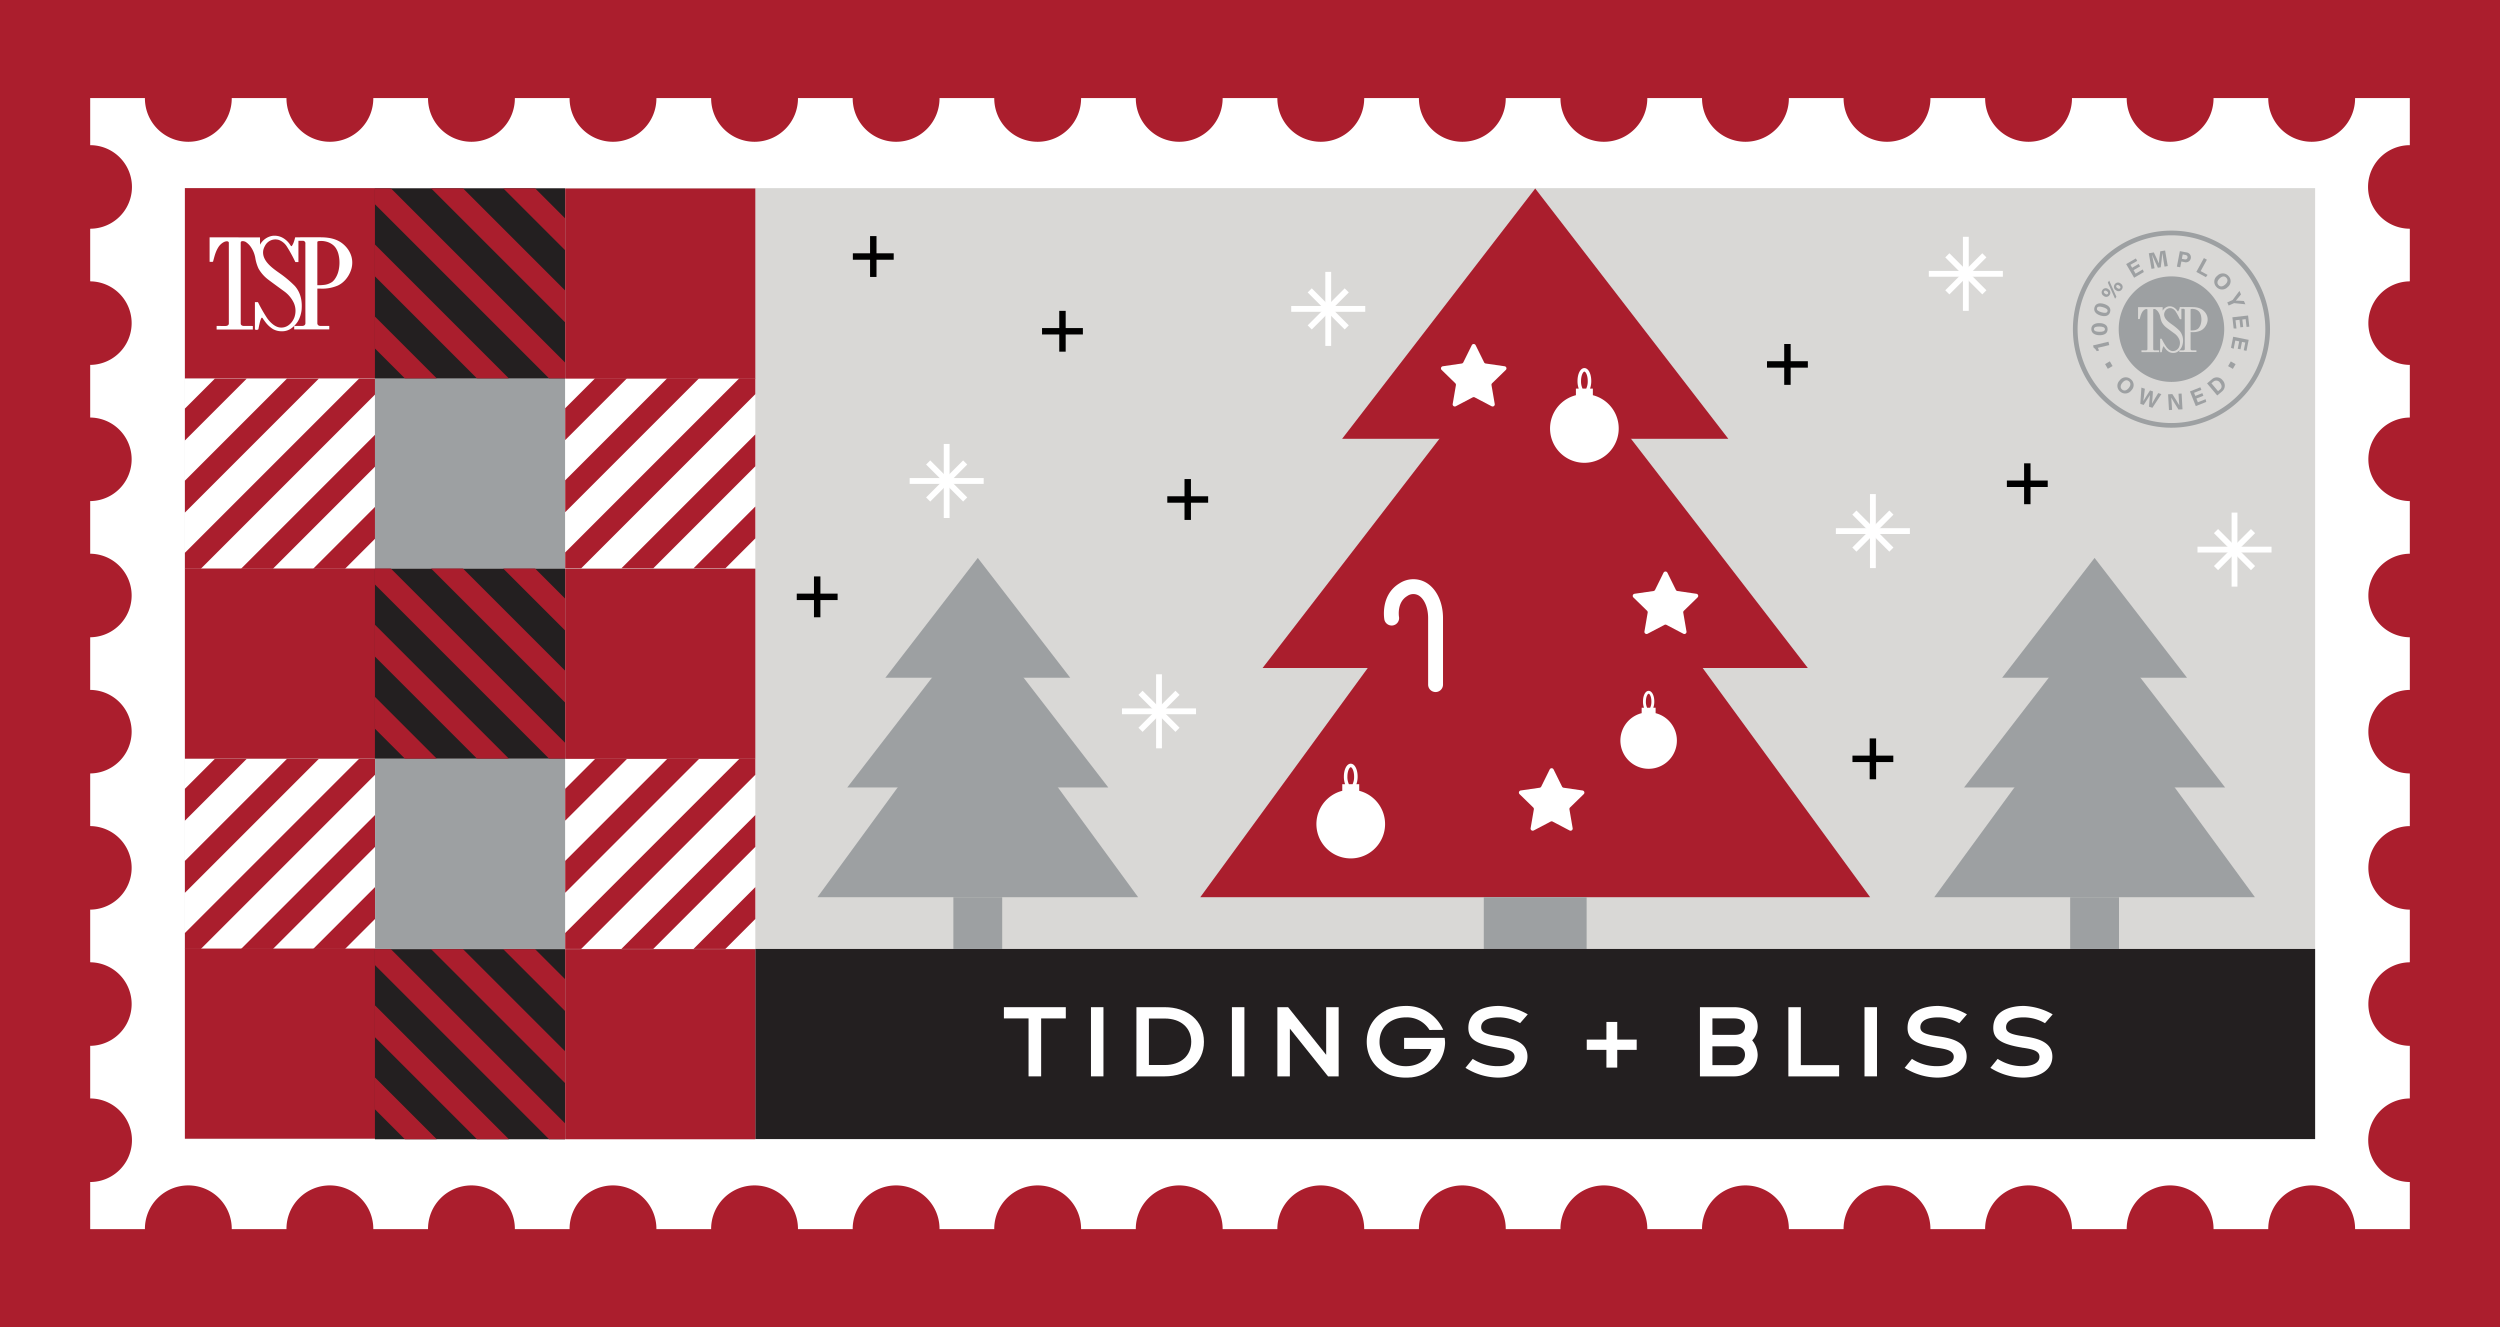 <svg id="Group_47" data-name="Group 47" xmlns="http://www.w3.org/2000/svg" xmlns:xlink="http://www.w3.org/1999/xlink" width="1052.094" height="558.532" viewBox="0 0 1052.094 558.532">
  <rect x="0" y="0" width="1052.094" height="558.532" fill="#808080" stroke="none"/>
  <defs>
    <clipPath id="clip-path">
      <rect id="Rectangle_158" data-name="Rectangle 158" width="1052.094" height="558.532" fill="none"/>
    </clipPath>
    <clipPath id="clip-path-2">
      <rect id="Rectangle_61" data-name="Rectangle 61" width="1052.098" height="558.532" fill="none"/>
    </clipPath>
    <clipPath id="clip-path-3">
      <rect id="Rectangle_56" data-name="Rectangle 56" width="19.073" height="19.073" fill="none"/>
    </clipPath>
    <clipPath id="clip-path-4">
      <rect id="Rectangle_57" data-name="Rectangle 57" width="19.073" height="19.074" fill="none"/>
    </clipPath>
    <clipPath id="clip-path-7">
      <rect id="Rectangle_67" data-name="Rectangle 67" width="80.006" height="80.007" fill="none"/>
    </clipPath>
    <clipPath id="clip-path-9">
      <rect id="Rectangle_75" data-name="Rectangle 75" width="80.006" height="80.006" fill="none"/>
    </clipPath>
    <clipPath id="clip-path-11">
      <rect id="Rectangle_116" data-name="Rectangle 116" width="80.007" height="80.007" fill="none"/>
    </clipPath>
    <clipPath id="clip-path-13">
      <rect id="Rectangle_124" data-name="Rectangle 124" width="80.007" height="80.006" fill="none"/>
    </clipPath>
    <clipPath id="clip-path-21">
      <rect id="Rectangle_154" data-name="Rectangle 154" width="48.033" height="28.286" fill="none"/>
    </clipPath>
  </defs>
  <g id="Group_46" data-name="Group 46" clip-path="url(#clip-path)">
    <rect id="Rectangle_52" data-name="Rectangle 52" width="1052.098" height="558.532" fill="#ab1e2d"/>
    <g id="Group_14" data-name="Group 14">
      <g id="Group_13" data-name="Group 13" clip-path="url(#clip-path-2)">
        <path id="Path_82" data-name="Path 82" d="M1007.189,491.33a17.543,17.543,0,0,1,17.508-17.578V451.6a17.579,17.579,0,0,1,0-35.157V394.284a17.579,17.579,0,0,1,0-35.157V336.973a17.579,17.579,0,0,1,0-35.157V279.661a17.579,17.579,0,0,1,0-35.157V222.349a17.579,17.579,0,0,1,0-35.157V165.037a17.579,17.579,0,0,1,0-35.157V107.725a17.578,17.578,0,0,1,0-35.156V52.731h-23.032a18.272,18.272,0,1,1-36.543,0H942.093a18.272,18.272,0,1,1-36.543,0H882.52a18.272,18.272,0,1,1-36.543,0H822.949a18.272,18.272,0,1,1-36.543,0H763.377a18.272,18.272,0,1,1-36.543,0H703.8a18.272,18.272,0,1,1-36.543,0H644.232a18.272,18.272,0,1,1-36.543,0H584.66a18.272,18.272,0,1,1-36.543,0H525.089a18.272,18.272,0,1,1-36.543,0H465.517a18.272,18.272,0,1,1-36.543,0H405.944a18.272,18.272,0,1,1-36.543,0H346.372a18.272,18.272,0,1,1-36.543,0H286.8a18.272,18.272,0,1,1-36.543,0H227.228a18.272,18.272,0,1,1-36.543,0H167.656a18.272,18.272,0,1,1-36.543,0H108.084a18.272,18.272,0,1,1-36.543,0H48.509V72.569a17.578,17.578,0,0,1,0,35.156V129.88a17.579,17.579,0,0,1,0,35.157v22.155a17.579,17.579,0,0,1,0,35.157V244.5a17.579,17.579,0,0,1,0,35.157v22.155a17.579,17.579,0,0,1,0,35.157v22.155a17.579,17.579,0,0,1,0,35.157V416.44a17.579,17.579,0,0,1,0,35.157v22.155a17.578,17.578,0,0,1,0,35.156v19.838H71.541a18.272,18.272,0,1,1,36.543,0h23.028a18.272,18.272,0,1,1,36.543,0h23.029a18.272,18.272,0,1,1,36.543,0h23.028a18.272,18.272,0,1,1,36.543,0h23.028a18.272,18.272,0,1,1,36.543,0H369.4a18.272,18.272,0,1,1,36.543,0h23.029a18.272,18.272,0,1,1,36.543,0h23.028a18.272,18.272,0,1,1,36.543,0h23.028a18.272,18.272,0,1,1,36.543,0h23.028a18.272,18.272,0,1,1,36.543,0h23.029a18.272,18.272,0,1,1,36.543,0h23.029a18.272,18.272,0,1,1,36.543,0h23.029a18.272,18.272,0,1,1,36.543,0h23.029a18.272,18.272,0,1,1,36.543,0H905.55a18.272,18.272,0,1,1,36.543,0h23.028a18.272,18.272,0,1,1,36.543,0H1024.7V508.908a17.543,17.543,0,0,1-17.508-17.578" transform="translate(-10.554 -11.473)" fill="#fff"/>
        <rect id="Rectangle_53" data-name="Rectangle 53" width="896.478" height="400.193" transform="translate(77.81 79.169)" fill="#d9d8d6"/>
        <rect id="Rectangle_54" data-name="Rectangle 54" width="67.811" height="67.811" transform="translate(83.908 85.348)" fill="#fff"/>
        <path id="Path_83" data-name="Path 83" d="M178.595,132.817a6.49,6.49,0,0,0-.689-.925c-.1-.106-.195-.208-.3-.307a7.349,7.349,0,0,0-3.258-1.721,8.221,8.221,0,0,0-1.841-.255,7.314,7.314,0,0,0-1.225.06.8.8,0,0,0-.471.16c-.185.18-.116.506-.131.737v17.65a17.08,17.08,0,0,0,2.511-.091,7.468,7.468,0,0,0,3.785-1.323,5.911,5.911,0,0,0,.948-1,9.515,9.515,0,0,0,1.521-3.078,12.787,12.787,0,0,0,.376-1.721,14.542,14.542,0,0,0-.293-5.993,8.485,8.485,0,0,0-.937-2.194" transform="translate(-37.135 -28.199)" fill="#ab1e2d"/>
        <path id="Path_84" data-name="Path 84" d="M99.446,181.353h80.006V101.185H99.446Zm70.06-46.169a11.4,11.4,0,0,1-.574,1.566,12.013,12.013,0,0,1-1.8,2.852,10.8,10.8,0,0,1-1.005,1.032,9.656,9.656,0,0,1-2.289,1.533,16.67,16.67,0,0,1-7.292,1.314h-1.358v14.645s.02,1.081,1.409,1.062l3.606,0,.005,1.441H145.44l.01-1.448h3.256c1.468.03,1.458-1.071,1.458-1.071,0-2.552-.02-6.366-.02-8.917V124.631a1.062,1.062,0,0,0-1.052-1.289h-1.866v8.968h-1.289a60.406,60.406,0,0,0-3.532-6.468,6.9,6.9,0,0,0-3.352-2.827,4.914,4.914,0,0,0-5.914,2.49,6.377,6.377,0,0,0-.691,1.735c-.848,4.451,3.939,7.69,6.981,9.833a45.836,45.836,0,0,1,6.31,5.318c2.494,2.875,3.152,6.414,2.818,10.123a12.872,12.872,0,0,1-.645,2.756,9.875,9.875,0,0,1-1.049,2.195,11.2,11.2,0,0,1-2.45,2.6,6.617,6.617,0,0,1-3.156,1.308,8.33,8.33,0,0,1-1.676.031,7.2,7.2,0,0,1-3.1-.917,11.809,11.809,0,0,1-2.966-2.674s-1.131-1.489-1.369-1.945c0,0-.376-.4-.555.1,0,0-.437.436-1.211,4.623a1.318,1.318,0,0,1-1.468.059V149.176H130.2a65.051,65.051,0,0,0,3.671,6.449s2.381,3.81,5.5,4.207c2.925.372,5.188-1.7,6.171-4.306a8.215,8.215,0,0,0-.218-5.953,12.637,12.637,0,0,0-3.948-4.841s-5.378-3.909-6.906-5.08a15.255,15.255,0,0,1-4.024-4.579,17.18,17.18,0,0,1-1.384-4.594,11.678,11.678,0,0,0-2.082-4.834,7.952,7.952,0,0,0-1.926-1.8c-.531-.331-2.044-.663-2.11.2-.015.275,0,7.475,0,11.268v18.321c0,1.254,0,4.522,0,4.522.022,1.168,1.59,1.042,1.614,1.03l3.483.009V160.7L112.8,160.7v-1.511l3.505.008s1.575.144,1.634-1.027c0,0,.009-34.08,0-34.11-.27-.824-1.57-.452-2.127-.149a6.173,6.173,0,0,0-2.372,2.284,12.246,12.246,0,0,0-.924,1.863c-.169.42-.32.849-.456,1.282-.166.527-.629,2.265-.779,2.831a7.1,7.1,0,0,1-1.429.015c-.015,0-.009-.606-.009-.767v-9.521l21.212.02v3.076a7.419,7.419,0,0,1,5.1-3.71,7.123,7.123,0,0,1,4.6.892,8.839,8.839,0,0,1,3.156,3.136s.535.655.674-.02c0,0,.635-.674,1.27-3.413H156.4c4.371,0,8.3.858,11.22,4.455a10.49,10.49,0,0,1,1.476,2.426,9.762,9.762,0,0,1,.477,1.371,9.606,9.606,0,0,1-.066,5.06" transform="translate(-21.636 -22.015)" fill="#ab1e2d"/>
        <path id="Path_85" data-name="Path 85" d="M803.131,101.391,721.864,206.727H884.4Z" transform="translate(-157.056 -22.06)" fill="#aa1e2d"/>
        <path id="Path_86" data-name="Path 86" d="M793.824,169.227,679.088,317.944H908.56Z" transform="translate(-147.749 -36.819)" fill="#aa1e2d"/>
        <path id="Path_87" data-name="Path 87" d="M786.533,236.017,645.576,428.933H927.49Z" transform="translate(-140.458 -51.35)" fill="#aa1e2d"/>
        <rect id="Rectangle_55" data-name="Rectangle 55" width="43.28" height="21.773" transform="translate(624.435 377.583)" fill="#9da0a2"/>
        <g id="Group_3" data-name="Group 3" transform="translate(645.09 114.736)" style="mix-blend-mode: multiply;isolation: isolate">
          <g id="Group_2" data-name="Group 2">
            <g id="Group_1" data-name="Group 1" clip-path="url(#clip-path-3)">
              <path id="Path_88" data-name="Path 88" d="M843.543,156.176a9.537,9.537,0,1,1-9.537-9.536,9.537,9.537,0,0,1,9.537,9.536" transform="translate(-824.47 -146.64)" fill="#aa1e2d"/>
            </g>
          </g>
        </g>
        <g id="Group_6" data-name="Group 6" transform="translate(598.06 310.095)" style="mix-blend-mode: multiply;isolation: isolate">
          <g id="Group_5" data-name="Group 5">
            <g id="Group_4" data-name="Group 4" clip-path="url(#clip-path-4)">
              <path id="Path_89" data-name="Path 89" d="M783.436,405.86a9.537,9.537,0,1,1-9.537-9.537,9.537,9.537,0,0,1,9.537,9.537" transform="translate(-764.363 -396.323)" fill="#aa1e2d"/>
            </g>
          </g>
        </g>
        <g id="Group_9" data-name="Group 9" transform="translate(725.686 346.249)" style="mix-blend-mode: multiply;isolation: isolate">
          <g id="Group_8" data-name="Group 8">
            <g id="Group_7" data-name="Group 7" clip-path="url(#clip-path-3)">
              <path id="Path_90" data-name="Path 90" d="M946.55,452.068a9.537,9.537,0,1,1-9.537-9.537,9.537,9.537,0,0,1,9.537,9.537" transform="translate(-927.477 -442.531)" fill="#aa1e2d"/>
            </g>
          </g>
        </g>
        <g id="Group_12" data-name="Group 12" transform="translate(643.455 269.729)" style="mix-blend-mode: multiply;isolation: isolate">
          <g id="Group_11" data-name="Group 11">
            <g id="Group_10" data-name="Group 10" clip-path="url(#clip-path-3)">
              <path id="Path_91" data-name="Path 91" d="M841.454,354.269a9.537,9.537,0,1,1-9.537-9.537,9.537,9.537,0,0,1,9.537,9.537" transform="translate(-822.381 -344.733)" fill="#aa1e2d"/>
            </g>
          </g>
        </g>
        <rect id="Rectangle_60" data-name="Rectangle 60" width="80.006" height="80.006" transform="translate(77.81 159.338)" fill="#fff"/>
      </g>
    </g>
    <g id="Group_16" data-name="Group 16" transform="translate(77.81 159.337)">
      <g id="Group_15" data-name="Group 15" clip-path="url(#clip-path-7)">
        <rect id="Rectangle_62" data-name="Rectangle 62" width="123.602" height="9.485" transform="translate(53.638 80.35) rotate(-45)" fill="#aa1e2d"/>
        <rect id="Rectangle_63" data-name="Rectangle 63" width="123.602" height="9.485" transform="translate(23.294 80.35) rotate(-45)" fill="#aa1e2d"/>
        <rect id="Rectangle_64" data-name="Rectangle 64" width="123.602" height="9.485" transform="translate(-7.05 80.35) rotate(-45)" fill="#aa1e2d"/>
        <rect id="Rectangle_65" data-name="Rectangle 65" width="123.602" height="9.485" transform="translate(-37.394 80.35) rotate(-45)" fill="#aa1e2d"/>
        <rect id="Rectangle_66" data-name="Rectangle 66" width="123.602" height="9.485" transform="translate(-67.738 80.35) rotate(-45)" fill="#aa1e2d"/>
      </g>
    </g>
    <g id="Group_18" data-name="Group 18">
      <g id="Group_17" data-name="Group 17" clip-path="url(#clip-path-2)">
        <rect id="Rectangle_68" data-name="Rectangle 68" width="80.006" height="80.006" transform="translate(77.81 319.35)" fill="#fff"/>
      </g>
    </g>
    <g id="Group_20" data-name="Group 20" transform="translate(77.81 319.35)">
      <g id="Group_19" data-name="Group 19" clip-path="url(#clip-path-9)">
        <rect id="Rectangle_70" data-name="Rectangle 70" width="123.601" height="9.485" transform="translate(53.638 80.349) rotate(-45)" fill="#aa1e2d"/>
        <rect id="Rectangle_71" data-name="Rectangle 71" width="123.601" height="9.485" transform="translate(23.294 80.349) rotate(-45)" fill="#aa1e2d"/>
        <rect id="Rectangle_72" data-name="Rectangle 72" width="123.601" height="9.485" transform="translate(-7.05 80.349) rotate(-45)" fill="#aa1e2d"/>
        <rect id="Rectangle_73" data-name="Rectangle 73" width="123.601" height="9.485" transform="translate(-37.394 80.349) rotate(-45)" fill="#aa1e2d"/>
        <rect id="Rectangle_74" data-name="Rectangle 74" width="123.601" height="9.485" transform="translate(-67.737 80.349) rotate(-45)" fill="#aa1e2d"/>
      </g>
    </g>
    <g id="Group_22" data-name="Group 22">
      <g id="Group_21" data-name="Group 21" clip-path="url(#clip-path-2)">
        <rect id="Rectangle_76" data-name="Rectangle 76" width="80.006" height="80.006" transform="translate(157.849 159.338)" fill="#fff"/>
        <rect id="Rectangle_77" data-name="Rectangle 77" width="80.006" height="80.006" transform="translate(157.849 319.35)" fill="#9da0a2"/>
        <rect id="Rectangle_78" data-name="Rectangle 78" width="80.006" height="80.006" transform="translate(157.785 159.176)" fill="#9da0a2"/>
        <rect id="Rectangle_79" data-name="Rectangle 79" width="656.427" height="80.006" transform="translate(317.861 399.356)" fill="#231f20"/>
        <path id="Path_92" data-name="Path 92" d="M555.632,546.454V570.84h-5.3V546.454H539.959v-4.728h26.049v4.728Z" transform="translate(-117.479 -117.863)" fill="#fff"/>
        <rect id="Rectangle_80" data-name="Rectangle 80" width="5.253" height="29.113" transform="translate(459.121 423.863)" fill="#fff"/>
        <path id="Path_93" data-name="Path 93" d="M639.652,556.26c0,8.931-7,14.579-16.5,14.579H611.239V541.726h11.909c9.5,0,16.5,5.648,16.5,14.534m-5.341,0c0-5.867-4.378-9.763-11.164-9.763h-6.655v19.57h6.655c6.786,0,11.164-3.9,11.164-9.807" transform="translate(-132.987 -117.863)" fill="#fff"/>
        <rect id="Rectangle_81" data-name="Rectangle 81" width="5.253" height="29.113" transform="translate(518.44 423.863)" fill="#fff"/>
        <path id="Path_94" data-name="Path 94" d="M712.839,570.84h-4.465l-16.067-20.1v20.1h-5.254V541.726h4.51l16.023,20.051V541.726h5.254Z" transform="translate(-149.482 -117.863)" fill="#fff"/>
        <path id="Path_95" data-name="Path 95" d="M765.63,564.521l-.131.131a10.86,10.86,0,0,1-1.62,1.839c-.088.131-.131.218-.219.262A17.023,17.023,0,0,1,754.728,571l-.832.131c-.481,0-1.006.044-1.444.088h-1.226c-9.325-.131-16.111-6.3-16.111-15.1,0-8.888,6.96-15.06,16.505-15.06a16.829,16.829,0,0,1,15.673,10.069l-5.779.045a11.066,11.066,0,0,0-9.894-5.3c-6.568,0-11.12,4.2-11.12,10.244a10.5,10.5,0,0,0,1.225,5.079,11.537,11.537,0,0,0,9.413,5.209h.482a12.272,12.272,0,0,0,8.274-3.065l.044-.087a10.6,10.6,0,0,0,2.364-4.072l-11.47-.044V554.5h17.073l.088.788a9.671,9.671,0,0,1,.088,1.489,15.165,15.165,0,0,1-2.452,7.748" transform="translate(-159.939 -117.717)" fill="#fff"/>
        <path id="Path_96" data-name="Path 96" d="M788.214,567.1l3.065-3.765a19.082,19.082,0,0,0,10.595,3.064c4.071,0,7-1.357,7-3.94,0-2.67-3.371-3.239-6.655-3.764l-.437-.045c-.131-.043-.263-.043-.394-.087-9.194-1.533-11.952-3.9-11.952-8.274,0-7.18,7.006-9.238,12.916-9.238a26.482,26.482,0,0,1,12.084,3.546l-3.24,3.721a17.888,17.888,0,0,0-8.931-2.451c-4.9,0-7.442,1.576-7.442,4.159,0,2.058,1.752,3.02,7.53,3.809,4.2.656,11.952,1.707,11.952,8.537,0,5.253-4.817,8.844-12.478,8.844a26.4,26.4,0,0,1-13.615-4.116" transform="translate(-171.492 -117.717)" fill="#fff"/>
        <path id="Path_97" data-name="Path 97" d="M866.28,561.416v7.443h-4.553v-7.443h-8.275v-4.334h8.275V549.64h4.553v7.442h8.187v4.334Z" transform="translate(-185.686 -119.585)" fill="#fff"/>
        <path id="Path_98" data-name="Path 98" d="M914.328,541.726h14.316c6.216,0,9.982,3.327,9.982,8.143a8.387,8.387,0,0,1-2.277,5.779v.088a10.04,10.04,0,0,1,2.277,6c0,4.685-3.766,9.107-9.982,9.107H914.328Zm14.623,11.646c2.8,0,4.335-1.227,4.335-3.5,0-2.145-1.664-3.415-4.641-3.415h-9.062v6.918Zm-.307,12.74a4.4,4.4,0,0,0,4.641-4.378c0-2.32-1.533-3.546-4.335-3.546h-9.369v7.924Z" transform="translate(-198.931 -117.863)" fill="#fff"/>
        <path id="Path_99" data-name="Path 99" d="M983.253,570.84H961.887V541.726h5.254v24.385h16.111Z" transform="translate(-209.278 -117.863)" fill="#fff"/>
        <rect id="Rectangle_82" data-name="Rectangle 82" width="5.254" height="29.113" transform="translate(784.654 423.863)" fill="#fff"/>
        <path id="Path_100" data-name="Path 100" d="M1024.44,567.1l3.065-3.765A19.082,19.082,0,0,0,1038.1,566.4c4.071,0,7-1.357,7-3.94,0-2.67-3.371-3.239-6.655-3.764l-.437-.045c-.131-.043-.263-.043-.394-.087-9.193-1.533-11.952-3.9-11.952-8.274,0-7.18,7.006-9.238,12.916-9.238a26.482,26.482,0,0,1,12.084,3.546l-3.24,3.721a17.888,17.888,0,0,0-8.932-2.451c-4.9,0-7.443,1.576-7.443,4.159,0,2.058,1.752,3.02,7.53,3.809,4.2.656,11.953,1.707,11.953,8.537,0,5.253-4.817,8.844-12.478,8.844a26.4,26.4,0,0,1-13.615-4.116" transform="translate(-222.888 -117.717)" fill="#fff"/>
        <path id="Path_101" data-name="Path 101" d="M1070.544,567.1l3.065-3.765A19.083,19.083,0,0,0,1084.2,566.4c4.071,0,7-1.357,7-3.94,0-2.67-3.371-3.239-6.655-3.764l-.437-.045c-.131-.043-.263-.043-.394-.087-9.194-1.533-11.952-3.9-11.952-8.274,0-7.18,7.006-9.238,12.915-9.238a26.482,26.482,0,0,1,12.084,3.546l-3.24,3.721a17.888,17.888,0,0,0-8.932-2.451c-4.9,0-7.443,1.576-7.443,4.159,0,2.058,1.752,3.02,7.53,3.809,4.2.656,11.952,1.707,11.952,8.537,0,5.253-4.817,8.844-12.478,8.844a26.4,26.4,0,0,1-13.615-4.116" transform="translate(-232.918 -117.717)" fill="#fff"/>
        <path id="Path_102" data-name="Path 102" d="M957.64,185.029v7.241H950.4v2.708h7.243v7.243h2.708v-7.243h7.241v-2.708h-7.241v-7.241Z" transform="translate(-206.778 -40.257)"/>
        <path id="Path_103" data-name="Path 103" d="M1086.663,249.211v7.241h-7.243v2.708h7.243V266.4h2.708v-7.243h7.24v-2.708h-7.24v-7.241Z" transform="translate(-234.85 -54.221)"/>
        <path id="Path_104" data-name="Path 104" d="M1003.606,397.165v7.241h-7.243v2.708h7.243v7.243h2.708v-7.243h7.241v-2.708h-7.241v-7.241Z" transform="translate(-216.779 -86.411)"/>
        <path id="Path_105" data-name="Path 105" d="M635.085,257.671v7.241h-7.243v2.708h7.243v7.243h2.708v-7.243h7.241v-2.708h-7.241v-7.241Z" transform="translate(-136.6 -56.061)"/>
        <path id="Path_106" data-name="Path 106" d="M567.714,167.192v7.241h-7.243v2.708h7.243v7.243h2.708V177.14h7.241v-2.708h-7.241v-7.241Z" transform="translate(-121.942 -36.376)"/>
        <path id="Path_107" data-name="Path 107" d="M435.786,310.035v7.241h-7.243v2.708h7.243v7.243h2.708v-7.243h7.241v-2.708h-7.241v-7.241Z" transform="translate(-93.238 -67.454)"/>
        <path id="Path_108" data-name="Path 108" d="M465.957,126.988v7.241h-7.243v2.708h7.243v7.243h2.708v-7.243h7.241v-2.708h-7.241v-7.241Z" transform="translate(-99.802 -27.629)"/>
        <rect id="Rectangle_83" data-name="Rectangle 83" width="31.159" height="2.453" transform="translate(811.72 114.009)" fill="#fff"/>
        <rect id="Rectangle_84" data-name="Rectangle 84" width="2.453" height="31.159" transform="translate(826.073 99.657)" fill="#fff"/>
        <rect id="Rectangle_85" data-name="Rectangle 85" width="2.453" height="22.033" transform="matrix(0.707, -0.707, 0.707, 0.707, 818.642, 108.313)" fill="#fff"/>
        <rect id="Rectangle_86" data-name="Rectangle 86" width="22.033" height="2.453" transform="matrix(0.707, -0.707, 0.707, 0.707, 818.642, 122.158)" fill="#fff"/>
        <rect id="Rectangle_87" data-name="Rectangle 87" width="31.159" height="2.453" transform="translate(772.601 222.276)" fill="#fff"/>
        <rect id="Rectangle_88" data-name="Rectangle 88" width="2.453" height="31.159" transform="translate(786.954 207.923)" fill="#fff"/>
        <rect id="Rectangle_89" data-name="Rectangle 89" width="2.453" height="22.033" transform="matrix(0.707, -0.707, 0.707, 0.707, 779.523, 216.58)" fill="#fff"/>
        <rect id="Rectangle_90" data-name="Rectangle 90" width="22.033" height="2.453" transform="matrix(0.707, -0.707, 0.707, 0.707, 779.523, 230.425)" fill="#fff"/>
        <rect id="Rectangle_91" data-name="Rectangle 91" width="31.159" height="2.453" transform="translate(924.789 230.066)" fill="#fff"/>
        <rect id="Rectangle_92" data-name="Rectangle 92" width="2.453" height="31.159" transform="translate(939.142 215.713)" fill="#fff"/>
        <rect id="Rectangle_93" data-name="Rectangle 93" width="2.453" height="22.033" transform="translate(931.711 224.37) rotate(-45)" fill="#fff"/>
        <rect id="Rectangle_94" data-name="Rectangle 94" width="22.033" height="2.453" transform="matrix(0.707, -0.707, 0.707, 0.707, 931.711, 238.215)" fill="#fff"/>
        <rect id="Rectangle_95" data-name="Rectangle 95" width="31.159" height="2.453" transform="translate(543.389 128.768)" fill="#fff"/>
        <rect id="Rectangle_96" data-name="Rectangle 96" width="2.453" height="31.159" transform="translate(557.743 114.416)" fill="#fff"/>
        <rect id="Rectangle_97" data-name="Rectangle 97" width="2.453" height="22.033" transform="matrix(0.707, -0.707, 0.707, 0.707, 550.312, 123.072)" fill="#fff"/>
        <rect id="Rectangle_98" data-name="Rectangle 98" width="22.033" height="2.453" transform="matrix(0.707, -0.707, 0.707, 0.707, 550.312, 136.918)" fill="#fff"/>
        <rect id="Rectangle_99" data-name="Rectangle 99" width="31.159" height="2.453" transform="translate(382.816 201.189)" fill="#fff"/>
        <rect id="Rectangle_100" data-name="Rectangle 100" width="2.453" height="31.159" transform="translate(397.169 186.836)" fill="#fff"/>
        <rect id="Rectangle_101" data-name="Rectangle 101" width="2.453" height="22.033" transform="matrix(0.707, -0.707, 0.707, 0.707, 389.739, 195.493)" fill="#fff"/>
        <rect id="Rectangle_102" data-name="Rectangle 102" width="22.033" height="2.453" transform="translate(389.739 209.338) rotate(-45)" fill="#fff"/>
        <rect id="Rectangle_103" data-name="Rectangle 103" width="31.159" height="2.453" transform="translate(472.174 298.118)" fill="#fff"/>
        <rect id="Rectangle_104" data-name="Rectangle 104" width="2.453" height="31.159" transform="translate(486.527 283.765)" fill="#fff"/>
        <rect id="Rectangle_105" data-name="Rectangle 105" width="2.453" height="22.033" transform="matrix(0.707, -0.707, 0.707, 0.707, 479.096, 292.422)" fill="#fff"/>
        <rect id="Rectangle_106" data-name="Rectangle 106" width="22.033" height="2.453" transform="matrix(0.707, -0.707, 0.707, 0.707, 479.096, 306.268)" fill="#fff"/>
        <rect id="Rectangle_107" data-name="Rectangle 107" width="20.551" height="21.773" transform="translate(401.214 377.583)" fill="#9da0a2"/>
        <path id="Path_109" data-name="Path 109" d="M515.093,300.079,476.186,350.51H554Z" transform="translate(-103.604 -65.288)" fill="#9da0a2"/>
        <path id="Path_110" data-name="Path 110" d="M510.638,332.556l-54.931,71.2H565.569Z" transform="translate(-99.148 -72.354)" fill="#9da0a2"/>
        <path id="Path_111" data-name="Path 111" d="M507.147,364.533l-67.485,92.361H574.632Z" transform="translate(-95.657 -79.312)" fill="#9da0a2"/>
        <rect id="Rectangle_108" data-name="Rectangle 108" width="20.551" height="21.773" transform="translate(871.203 377.583)" fill="#9da0a2"/>
        <path id="Path_112" data-name="Path 112" d="M1115.772,300.079l-38.908,50.431h77.816Z" transform="translate(-234.294 -65.288)" fill="#9da0a2"/>
        <path id="Path_113" data-name="Path 113" d="M1111.317,332.556l-54.931,71.2h109.862Z" transform="translate(-229.838 -72.354)" fill="#9da0a2"/>
        <path id="Path_114" data-name="Path 114" d="M1107.826,364.533l-67.485,92.361h134.971Z" transform="translate(-226.347 -79.312)" fill="#9da0a2"/>
        <rect id="Rectangle_109" data-name="Rectangle 109" width="80.006" height="80.006" transform="translate(237.856 159.176)" fill="#fff"/>
      </g>
    </g>
    <g id="Group_24" data-name="Group 24" transform="translate(237.856 159.175)">
      <g id="Group_23" data-name="Group 23" clip-path="url(#clip-path-11)">
        <rect id="Rectangle_111" data-name="Rectangle 111" width="123.602" height="9.485" transform="translate(53.637 80.35) rotate(-45)" fill="#aa1e2d"/>
        <rect id="Rectangle_112" data-name="Rectangle 112" width="123.602" height="9.485" transform="translate(23.293 80.35) rotate(-45)" fill="#aa1e2d"/>
        <rect id="Rectangle_113" data-name="Rectangle 113" width="123.602" height="9.485" transform="translate(-7.051 80.35) rotate(-45)" fill="#aa1e2d"/>
        <rect id="Rectangle_114" data-name="Rectangle 114" width="123.602" height="9.485" transform="translate(-37.394 80.35) rotate(-45)" fill="#aa1e2d"/>
        <rect id="Rectangle_115" data-name="Rectangle 115" width="123.602" height="9.485" transform="translate(-67.738 80.35) rotate(-45)" fill="#aa1e2d"/>
      </g>
    </g>
    <g id="Group_26" data-name="Group 26">
      <g id="Group_25" data-name="Group 25" clip-path="url(#clip-path-2)">
        <rect id="Rectangle_117" data-name="Rectangle 117" width="80.006" height="80.006" transform="translate(237.856 319.35)" fill="#fff"/>
      </g>
    </g>
    <g id="Group_28" data-name="Group 28" transform="translate(237.856 319.35)">
      <g id="Group_27" data-name="Group 27" clip-path="url(#clip-path-13)">
        <rect id="Rectangle_119" data-name="Rectangle 119" width="123.601" height="9.485" transform="translate(53.638 80.349) rotate(-45)" fill="#aa1e2d"/>
        <rect id="Rectangle_120" data-name="Rectangle 120" width="123.601" height="9.485" transform="translate(23.294 80.349) rotate(-45)" fill="#aa1e2d"/>
        <rect id="Rectangle_121" data-name="Rectangle 121" width="123.601" height="9.485" transform="translate(-7.05 80.349) rotate(-45)" fill="#aa1e2d"/>
        <rect id="Rectangle_122" data-name="Rectangle 122" width="123.601" height="9.485" transform="translate(-37.394 80.349) rotate(-45)" fill="#aa1e2d"/>
        <rect id="Rectangle_123" data-name="Rectangle 123" width="123.601" height="9.485" transform="translate(-67.738 80.349) rotate(-45)" fill="#aa1e2d"/>
      </g>
    </g>
    <g id="Group_30" data-name="Group 30">
      <g id="Group_29" data-name="Group 29" clip-path="url(#clip-path-2)">
        <rect id="Rectangle_125" data-name="Rectangle 125" width="80.006" height="80.006" transform="translate(237.856 239.345)" fill="#aa1e2d"/>
        <rect id="Rectangle_126" data-name="Rectangle 126" width="80.006" height="80.006" transform="translate(237.856 399.437)" fill="#aa1e2d"/>
        <rect id="Rectangle_127" data-name="Rectangle 127" width="80.006" height="80.006" transform="translate(237.856 79.332)" fill="#aa1e2d"/>
        <rect id="Rectangle_128" data-name="Rectangle 128" width="80.006" height="80.006" transform="translate(77.81 239.263)" fill="#aa1e2d"/>
        <rect id="Rectangle_129" data-name="Rectangle 129" width="80.006" height="80.006" transform="translate(77.81 399.194)" fill="#aa1e2d"/>
        <rect id="Rectangle_130" data-name="Rectangle 130" width="80.006" height="80.006" transform="translate(157.784 79.251)" fill="#231f20"/>
      </g>
    </g>
    <g id="Group_32" data-name="Group 32" transform="translate(157.784 79.25)">
      <g id="Group_31" data-name="Group 31" clip-path="url(#clip-path-11)">
        <rect id="Rectangle_132" data-name="Rectangle 132" width="9.485" height="123.602" transform="translate(-7.05 60.345) rotate(-45)" fill="#aa1e2d"/>
        <rect id="Rectangle_133" data-name="Rectangle 133" width="9.485" height="123.602" transform="translate(-7.05 30.001) rotate(-45)" fill="#aa1e2d"/>
        <rect id="Rectangle_134" data-name="Rectangle 134" width="9.485" height="123.602" transform="translate(-7.05 -0.342) rotate(-45)" fill="#aa1e2d"/>
        <rect id="Rectangle_135" data-name="Rectangle 135" width="9.485" height="123.602" transform="translate(-7.05 -30.687) rotate(-45)" fill="#aa1e2d"/>
        <rect id="Rectangle_136" data-name="Rectangle 136" width="9.485" height="123.602" transform="translate(-7.05 -61.03) rotate(-45)" fill="#aa1e2d"/>
      </g>
    </g>
    <g id="Group_34" data-name="Group 34">
      <g id="Group_33" data-name="Group 33" clip-path="url(#clip-path-2)">
        <rect id="Rectangle_138" data-name="Rectangle 138" width="80.006" height="80.006" transform="translate(157.784 239.263)" fill="#231f20"/>
      </g>
    </g>
    <g id="Group_36" data-name="Group 36" transform="translate(157.784 239.262)">
      <g id="Group_35" data-name="Group 35" clip-path="url(#clip-path-11)">
        <rect id="Rectangle_140" data-name="Rectangle 140" width="9.485" height="123.601" transform="matrix(0.707, -0.707, 0.707, 0.707, -7.05, 60.346)" fill="#aa1e2d"/>
        <rect id="Rectangle_141" data-name="Rectangle 141" width="9.485" height="123.602" transform="translate(-7.05 30.001) rotate(-45)" fill="#aa1e2d"/>
        <rect id="Rectangle_142" data-name="Rectangle 142" width="9.485" height="123.602" transform="translate(-7.05 -0.342) rotate(-45)" fill="#aa1e2d"/>
        <rect id="Rectangle_143" data-name="Rectangle 143" width="9.485" height="123.602" transform="translate(-7.05 -30.687) rotate(-45)" fill="#aa1e2d"/>
        <rect id="Rectangle_144" data-name="Rectangle 144" width="9.485" height="123.602" transform="translate(-7.05 -61.03) rotate(-45)" fill="#aa1e2d"/>
      </g>
    </g>
    <g id="Group_38" data-name="Group 38">
      <g id="Group_37" data-name="Group 37" clip-path="url(#clip-path-2)">
        <rect id="Rectangle_146" data-name="Rectangle 146" width="80.006" height="80.006" transform="translate(157.784 399.437)" fill="#231f20"/>
      </g>
    </g>
    <g id="Group_40" data-name="Group 40" transform="translate(157.784 399.437)">
      <g id="Group_39" data-name="Group 39" clip-path="url(#clip-path-11)">
        <rect id="Rectangle_148" data-name="Rectangle 148" width="9.485" height="123.601" transform="translate(-7.05 60.346) rotate(-45)" fill="#aa1e2d"/>
        <rect id="Rectangle_149" data-name="Rectangle 149" width="9.485" height="123.602" transform="translate(-7.05 30.001) rotate(-45)" fill="#aa1e2d"/>
        <rect id="Rectangle_150" data-name="Rectangle 150" width="9.485" height="123.602" transform="translate(-7.05 -0.342) rotate(-45)" fill="#aa1e2d"/>
        <rect id="Rectangle_151" data-name="Rectangle 151" width="9.485" height="123.601" transform="translate(-7.05 -30.686) rotate(-45)" fill="#aa1e2d"/>
        <rect id="Rectangle_152" data-name="Rectangle 152" width="9.485" height="123.602" transform="translate(-7.05 -61.03) rotate(-45)" fill="#aa1e2d"/>
      </g>
    </g>
    <g id="Group_45" data-name="Group 45">
      <g id="Group_44" data-name="Group 44" clip-path="url(#clip-path-2)">
        <path id="Path_115" data-name="Path 115" d="M766.089,359.015a3.13,3.13,0,0,1-3.13-3.13v-28c0-4.406-1.61-8.162-4.1-9.57a4.44,4.44,0,0,0-4.713.314c-4.377,2.638-3.489,8.491-3.448,8.739a3.13,3.13,0,0,1-6.171,1.053c-.072-.418-1.685-10.287,6.389-15.153a10.686,10.686,0,0,1,11.022-.4c4.493,2.537,7.283,8.292,7.283,15.02v28a3.13,3.13,0,0,1-3.13,3.13" transform="translate(-161.948 -67.779)" fill="#fff"/>
        <path id="Path_116" data-name="Path 116" d="M789.632,185.533l3.556,7.205a.905.905,0,0,0,.682.5l7.952,1.156a.9.9,0,0,1,.5,1.544l-5.754,5.608a.908.908,0,0,0-.261.8l1.358,7.92a.9.9,0,0,1-1.313.955l-7.112-3.739a.906.906,0,0,0-.843,0l-7.112,3.739a.905.905,0,0,1-1.313-.955l1.358-7.92a.906.906,0,0,0-.261-.8l-5.754-5.608a.905.905,0,0,1,.5-1.544l7.952-1.156a.9.9,0,0,0,.681-.5l3.556-7.205a.905.905,0,0,1,1.624,0" transform="translate(-168.626 -40.257)" fill="#fff"/>
        <path id="Path_117" data-name="Path 117" d="M892.771,307.9l3.556,7.205a.905.905,0,0,0,.681.5l7.952,1.156a.9.9,0,0,1,.5,1.544l-5.754,5.608a.906.906,0,0,0-.26.8l1.358,7.92a.9.9,0,0,1-1.313.955l-7.112-3.739a.907.907,0,0,0-.843,0l-7.112,3.739a.905.905,0,0,1-1.313-.955l1.358-7.92a.906.906,0,0,0-.26-.8l-5.754-5.608a.905.905,0,0,1,.5-1.544l7.952-1.156a.9.9,0,0,0,.682-.5l3.556-7.205a.905.905,0,0,1,1.624,0" transform="translate(-191.066 -66.88)" fill="#fff"/>
        <path id="Path_118" data-name="Path 118" d="M831.55,413.7l3.556,7.205a.9.9,0,0,0,.681.5l7.952,1.156a.9.9,0,0,1,.5,1.544l-5.754,5.608a.905.905,0,0,0-.261.8l1.358,7.92a.9.9,0,0,1-1.313.955l-7.112-3.739a.906.906,0,0,0-.843,0l-7.112,3.739a.905.905,0,0,1-1.313-.955l1.358-7.92a.906.906,0,0,0-.261-.8l-5.754-5.608a.905.905,0,0,1,.5-1.544l7.952-1.156a.9.9,0,0,0,.682-.5l3.556-7.205a.905.905,0,0,1,1.624,0" transform="translate(-177.746 -89.898)" fill="#fff"/>
        <g id="Group_43" data-name="Group 43" transform="translate(614.495 212.3)" style="mix-blend-mode: multiply;isolation: isolate">
          <g id="Group_42" data-name="Group 42">
            <g id="Group_41" data-name="Group 41" clip-path="url(#clip-path-21)">
              <path id="Path_119" data-name="Path 119" d="M785.368,285.227l3.214-3.964s2.452-6.451,6.839-6.451c8.773,0,10.259,8.178,10.259,8.178s6.2-11.655,18.585-11.655c0,0,3.717,9.433-7.434,15.38l16.569.894-8.869,11.151-6.957-3.124a17.931,17.931,0,0,1-14.372,3.717,13.847,13.847,0,0,1-11.939-12.646Z" transform="translate(-785.368 -271.334)" fill="#aa1e2d"/>
            </g>
          </g>
        </g>
        <path id="Path_120" data-name="Path 120" d="M883.434,404.381a11.889,11.889,0,0,0,2.935-23.41v-2.283h-.98a7.636,7.636,0,0,0,.426-2.623c0-2.558-1.023-4.486-2.382-4.486s-2.381,1.929-2.381,4.486a7.653,7.653,0,0,0,.426,2.623h-.98v2.283a11.889,11.889,0,0,0,2.936,23.41m-1.16-28.316c0-2.026.751-3.266,1.16-3.266s1.16,1.153,1.16,3.266a5.834,5.834,0,0,1-.526,2.623H882.8a5.821,5.821,0,0,1-.527-2.623" transform="translate(-189.623 -80.844)" fill="#fff"/>
        <path id="Path_121" data-name="Path 121" d="M848.16,237.84a14.449,14.449,0,0,0,3.567-28.451v-2.774h-1.192a9.286,9.286,0,0,0,.518-3.188c0-3.109-1.243-5.453-2.893-5.453s-2.894,2.344-2.894,5.453a9.285,9.285,0,0,0,.519,3.188h-1.192v2.774a14.449,14.449,0,0,0,3.568,28.451m-1.41-34.413c0-2.462.913-3.969,1.41-3.969.478,0,1.41,1.4,1.41,3.969a7.076,7.076,0,0,1-.64,3.188H847.39a7.089,7.089,0,0,1-.639-3.188" transform="translate(-181.391 -43.073)" fill="#fff"/>
        <path id="Path_122" data-name="Path 122" d="M722.494,450.626a14.449,14.449,0,0,0,3.567-28.451V419.4H724.87a9.286,9.286,0,0,0,.518-3.188c0-3.109-1.243-5.453-2.893-5.453s-2.894,2.344-2.894,5.453a9.285,9.285,0,0,0,.519,3.188h-1.192v2.775a14.449,14.449,0,0,0,3.568,28.451m-1.41-34.413c0-2.462.913-3.968,1.41-3.968.478,0,1.41,1.4,1.41,3.968a7.075,7.075,0,0,1-.64,3.188h-1.541a7.088,7.088,0,0,1-.639-3.188" transform="translate(-154.05 -89.369)" fill="#fff"/>
        <path id="Path_123" data-name="Path 123" d="M1144.774,208.389a3.177,3.177,0,0,1-4.716.556,3.1,3.1,0,0,1-.257-4.667,3.166,3.166,0,0,1,4.7-.534,3.093,3.093,0,0,1,.276,4.646m-3.813-3.184c-.833,1-1.024,2.121-.12,2.874.987.821,2.019.287,2.778-.625.807-.971,1.037-2.06.088-2.85-.927-.771-1.919-.393-2.746.6" transform="translate(-247.784 -44.152)" fill="#9da0a2"/>
        <path id="Path_124" data-name="Path 124" d="M1151.191,215.321l.457-6.842,1.457.477c-.353,3.091-.511,4.471-.667,5.191l.009,0c.62-1.086,1.954-3.084,2.821-4.485l1.228.4c-.067,1.318-.236,3.972-.408,5.2l.01,0c.667-1.325,2.083-3.569,2.633-4.475l1.32.432-3.774,5.756-1.42-.466c.13-1.51.24-3.737.375-4.89l-.009,0c-.6,1.052-1.864,2.991-2.62,4.154Z" transform="translate(-250.465 -45.359)" fill="#9da0a2"/>
        <path id="Path_125" data-name="Path 125" d="M1166.5,218.625l-.373-6.636,1.782-.1c.911,1.437,2.595,4.048,2.943,4.752l.019,0c-.116-.689-.181-1.845-.242-2.933l-.111-1.965,1.3-.073.372,6.636-1.685.095c-.786-1.26-2.654-4.247-3.035-5h-.019c.081.575.177,1.942.243,3.127l.113,2.023Z" transform="translate(-253.715 -46.053)" fill="#9da0a2"/>
        <path id="Path_126" data-name="Path 126" d="M1183.546,211.866l-2.955,1.181.626,1.567,3.26-1.3.275,1.156-4.4,1.758-2.467-6.171,4.38-1.75.437,1.093-3.081,1.231.527,1.317,2.955-1.181Z" transform="translate(-256.273 -45.321)" fill="#9da0a2"/>
        <path id="Path_127" data-name="Path 127" d="M1187.091,205.5l2.023-1.7a3.027,3.027,0,0,1,4.536.422,3.169,3.169,0,0,1-.314,4.709l-1.972,1.656Zm4.63,3.278.826-.695c.976-.818.8-1.915-.034-2.905a1.829,1.829,0,0,0-2.742-.417l-.836.7Z" transform="translate(-258.276 -44.159)" fill="#9da0a2"/>
        <path id="Path_128" data-name="Path 128" d="M1182.1,167.706a3.2,3.2,0,0,0-.336-.451c-.047-.052-.1-.1-.146-.149a3.591,3.591,0,0,0-1.59-.84,4,4,0,0,0-.9-.124,3.527,3.527,0,0,0-.6.029.392.392,0,0,0-.229.078c-.09.088-.056.247-.064.36v8.61a8.431,8.431,0,0,0,1.224-.044,3.648,3.648,0,0,0,1.847-.646,2.911,2.911,0,0,0,.463-.487,4.67,4.67,0,0,0,.742-1.5,6.226,6.226,0,0,0,.184-.84,7.106,7.106,0,0,0-.143-2.924,4.153,4.153,0,0,0-.457-1.07" transform="translate(-256.349 -36.147)" fill="#9da0a2"/>
        <path id="Path_129" data-name="Path 129" d="M1161.768,148.667a22.2,22.2,0,1,0,22.2,22.2,22.2,22.2,0,0,0-22.2-22.2m15.041,19.409a5.452,5.452,0,0,1-.28.764,5.841,5.841,0,0,1-.879,1.391,5.359,5.359,0,0,1-.491.5,4.731,4.731,0,0,1-1.116.748,8.135,8.135,0,0,1-3.558.641h-.662v7.144s.009.527.687.518h1.76l0,.7h-7.2l.006-.707h1.588c.717.015.711-.523.711-.523,0-1.244-.01-3.105-.01-4.35V162.928a.518.518,0,0,0-.512-.629h-.91v4.375h-.629a29.507,29.507,0,0,0-1.724-3.156,3.363,3.363,0,0,0-1.635-1.379,2.4,2.4,0,0,0-2.885,1.215,3.094,3.094,0,0,0-.337.847c-.414,2.171,1.921,3.751,3.405,4.8a22.375,22.375,0,0,1,3.078,2.595,6.359,6.359,0,0,1,1.374,4.938,6.278,6.278,0,0,1-.314,1.344,4.791,4.791,0,0,1-.512,1.071,5.469,5.469,0,0,1-1.2,1.266,3.222,3.222,0,0,1-1.539.638,4.018,4.018,0,0,1-.817.016,3.519,3.519,0,0,1-1.512-.448,5.759,5.759,0,0,1-1.447-1.3s-.552-.726-.667-.948c0,0-.184-.193-.271.048a6.7,6.7,0,0,0-.591,2.255.642.642,0,0,1-.716.029V174.9h.629a31.725,31.725,0,0,0,1.791,3.145s1.161,1.859,2.682,2.052a2.915,2.915,0,0,0,3.01-2.1,4.007,4.007,0,0,0-.106-2.9,6.156,6.156,0,0,0-1.927-2.361s-2.623-1.907-3.368-2.479a7.43,7.43,0,0,1-1.963-2.233,8.371,8.371,0,0,1-.675-2.241,5.683,5.683,0,0,0-1.016-2.358,3.872,3.872,0,0,0-.939-.877c-.259-.161-1-.323-1.03.1-.007.135,0,3.646,0,5.5v8.937c0,.612,0,2.206,0,2.206.011.57.775.509.788.5l1.7,0v.735l-7.434,0v-.737l1.71,0s.768.07.8-.5c0,0,.005-16.625,0-16.639-.132-.4-.766-.221-1.038-.073a3.013,3.013,0,0,0-1.156,1.114,5.988,5.988,0,0,0-.451.909c-.083.205-.157.414-.223.625-.081.257-.307,1.1-.38,1.38a3.412,3.412,0,0,1-.7.008c-.007,0,0-.3,0-.374v-4.645l10.348.01v1.5a3.62,3.62,0,0,1,2.488-1.81,3.473,3.473,0,0,1,2.245.435,4.315,4.315,0,0,1,1.539,1.53s.261.319.329-.009a4.087,4.087,0,0,0,.62-1.665h5.141c2.133,0,4.05.419,5.474,2.174a5.077,5.077,0,0,1,.72,1.182,4.6,4.6,0,0,1,.2,3.138" transform="translate(-247.935 -32.346)" fill="#9da0a2"/>
        <rect id="Rectangle_155" data-name="Rectangle 155" width="2.324" height="2.295" transform="matrix(0.866, -0.5, 0.5, 0.866, 885.894, 153.223)" fill="#9da0a2"/>
        <path id="Path_130" data-name="Path 130" d="M1132.592,185.215l-4.84,1.157a4.238,4.238,0,0,1,.515,1.156l-.976.233a3.326,3.326,0,0,0-1.265-1.433l-.233-.976,6.463-1.545Z" transform="translate(-244.939 -39.991)" fill="#9da0a2"/>
        <path id="Path_131" data-name="Path 131" d="M1128.252,173.784c1.707.027,3.472.644,3.44,2.612-.03,1.9-1.671,2.519-3.484,2.49-1.669-.027-3.4-.73-3.372-2.64.03-1.842,1.66-2.491,3.416-2.462m-.031,3.665c1.331.022,2.328-.2,2.343-1.081.013-.848-1.014-1.116-2.326-1.137-1.292-.021-2.279.185-2.293,1.034s.839,1.161,2.277,1.185" transform="translate(-244.731 -37.81)" fill="#9da0a2"/>
        <path id="Path_132" data-name="Path 132" d="M1130.444,163.38c1.64.477,3.18,1.537,2.63,3.426-.53,1.825-2.276,1.991-4.018,1.485-1.6-.466-3.091-1.6-2.558-3.436.514-1.769,2.259-1.965,3.945-1.475m-1,3.528c1.278.372,2.3.417,2.544-.426.237-.815-.684-1.344-1.944-1.71-1.242-.361-2.248-.422-2.485.393s.5,1.342,1.884,1.743" transform="translate(-245.069 -35.496)" fill="#9da0a2"/>
        <path id="Path_133" data-name="Path 133" d="M1133.176,154.531a1.658,1.658,0,0,1,.542,2.452,1.622,1.622,0,0,1-2.475.372,1.667,1.667,0,0,1-.534-2.446,1.624,1.624,0,0,1,2.468-.379m-1.33,1.941c.518.354.926.354,1.167,0s.124-.71-.425-1.086c-.573-.392-.94-.316-1.163.01s-.111.707.422,1.072m4.182,2.1-3.041-6.806.572-.836,3.036,6.813Zm2.317-6.42a1.66,1.66,0,0,1,.549,2.457,1.623,1.623,0,0,1-2.476.372,1.662,1.662,0,0,1-.534-2.446,1.622,1.622,0,0,1,2.461-.383m-1.336,1.949c.517.354.934.359,1.174.009s.121-.723-.428-1.1c-.565-.387-.932-.311-1.156.015s-.116.715.409,1.075" transform="translate(-245.937 -32.839)" fill="#9da0a2"/>
        <path id="Path_134" data-name="Path 134" d="M1149.437,142.339l-2.749,1.606.851,1.458,3.032-1.771.444,1.1-4.09,2.389-3.352-5.738,4.072-2.379.594,1.016-2.865,1.674.715,1.225,2.749-1.606Z" transform="translate(-248.808 -30.244)" fill="#9da0a2"/>
        <path id="Path_135" data-name="Path 135" d="M1161.955,139.053c-.191-1.112-.387-2.37-.485-3.116l-.048.008c-.074,1.393-.358,3.682-.633,5.842l-1.208.207c-.792-1.714-1.891-4.079-2.4-5.342l-.048.008c.189.761.449,2.105.641,3.227l.4,2.348-1.293.221-1.121-6.55,2.11-.361c.807,1.624,1.745,3.674,2.11,4.609l.009,0c.016-.883.334-3.3.6-5.073l2.034-.348,1.121,6.549-1.369.235Z" transform="translate(-251.459 -29.314)" fill="#9da0a2"/>
        <path id="Path_136" data-name="Path 136" d="M1172.114,135.069l2.7.521a2.1,2.1,0,1,1-.819,4.087l-1.26-.244-.471,2.435-1.411-.273Zm.838,3.237,1.08.209c.653.126,1.167-.04,1.295-.7s-.313-1.023-.909-1.139l-1.109-.214Z" transform="translate(-254.743 -29.387)" fill="#9da0a2"/>
        <path id="Path_137" data-name="Path 137" d="M1184.5,138.8l1.261.69-2.627,4.8,2.911,1.593-.709.954-4.028-2.2Z" transform="translate(-257.017 -30.199)" fill="#9da0a2"/>
        <path id="Path_138" data-name="Path 138" d="M1196.615,152.792a3.177,3.177,0,0,1-4.749-.066,3.1,3.1,0,0,1,.356-4.662,3.167,3.167,0,0,1,4.727.086,3.092,3.092,0,0,1-.335,4.641m-3.364-3.656c-.957.883-1.293,1.969-.495,2.833.87.943,1.965.549,2.836-.256.928-.858,1.3-1.907.459-2.814-.818-.886-1.851-.64-2.8.237" transform="translate(-259.119 -31.993)" fill="#9da0a2"/>
        <path id="Path_139" data-name="Path 139" d="M1197.956,161.309l2.15-.956a.372.372,0,0,0,.171-.138l2.8-3.755.662,1.489c-.709.875-1.655,2.023-2.178,2.626.752-.018,2.333.071,3.408.142l.611,1.376-4.654-.475a.385.385,0,0,0-.213.041l-2.168.964Z" transform="translate(-260.64 -34.041)" fill="#9da0a2"/>
        <path id="Path_140" data-name="Path 140" d="M1204.07,174.676l-.355-3.163-1.677.189.393,3.489-1.189-.041-.529-4.706,6.6-.742.527,4.686-1.169.132-.371-3.3-1.409.158.356,3.163Z" transform="translate(-261.239 -36.922)" fill="#9da0a2"/>
        <path id="Path_141" data-name="Path 141" d="M1202.8,186.187l.619-3.123-1.656-.328-.682,3.444-1.12-.4.92-4.646,6.52,1.292-.917,4.627-1.154-.228.645-3.255-1.391-.275-.619,3.123Z" transform="translate(-261.075 -39.41)" fill="#9da0a2"/>
        <rect id="Rectangle_156" data-name="Rectangle 156" width="2.295" height="2.324" transform="matrix(0.502, -0.865, 0.865, 0.502, 937.656, 154.078)" fill="#9da0a2"/>
        <path id="Path_142" data-name="Path 142" d="M1156.41,206.986a41.474,41.474,0,1,1,41.474-41.474,41.521,41.521,0,0,1-41.474,41.474m0-80.97a39.5,39.5,0,1,0,39.5,39.5,39.54,39.54,0,0,0-39.5-39.5" transform="translate(-242.577 -26.987)" fill="#9da0a2"/>
      </g>
    </g>
  </g>
</svg>
